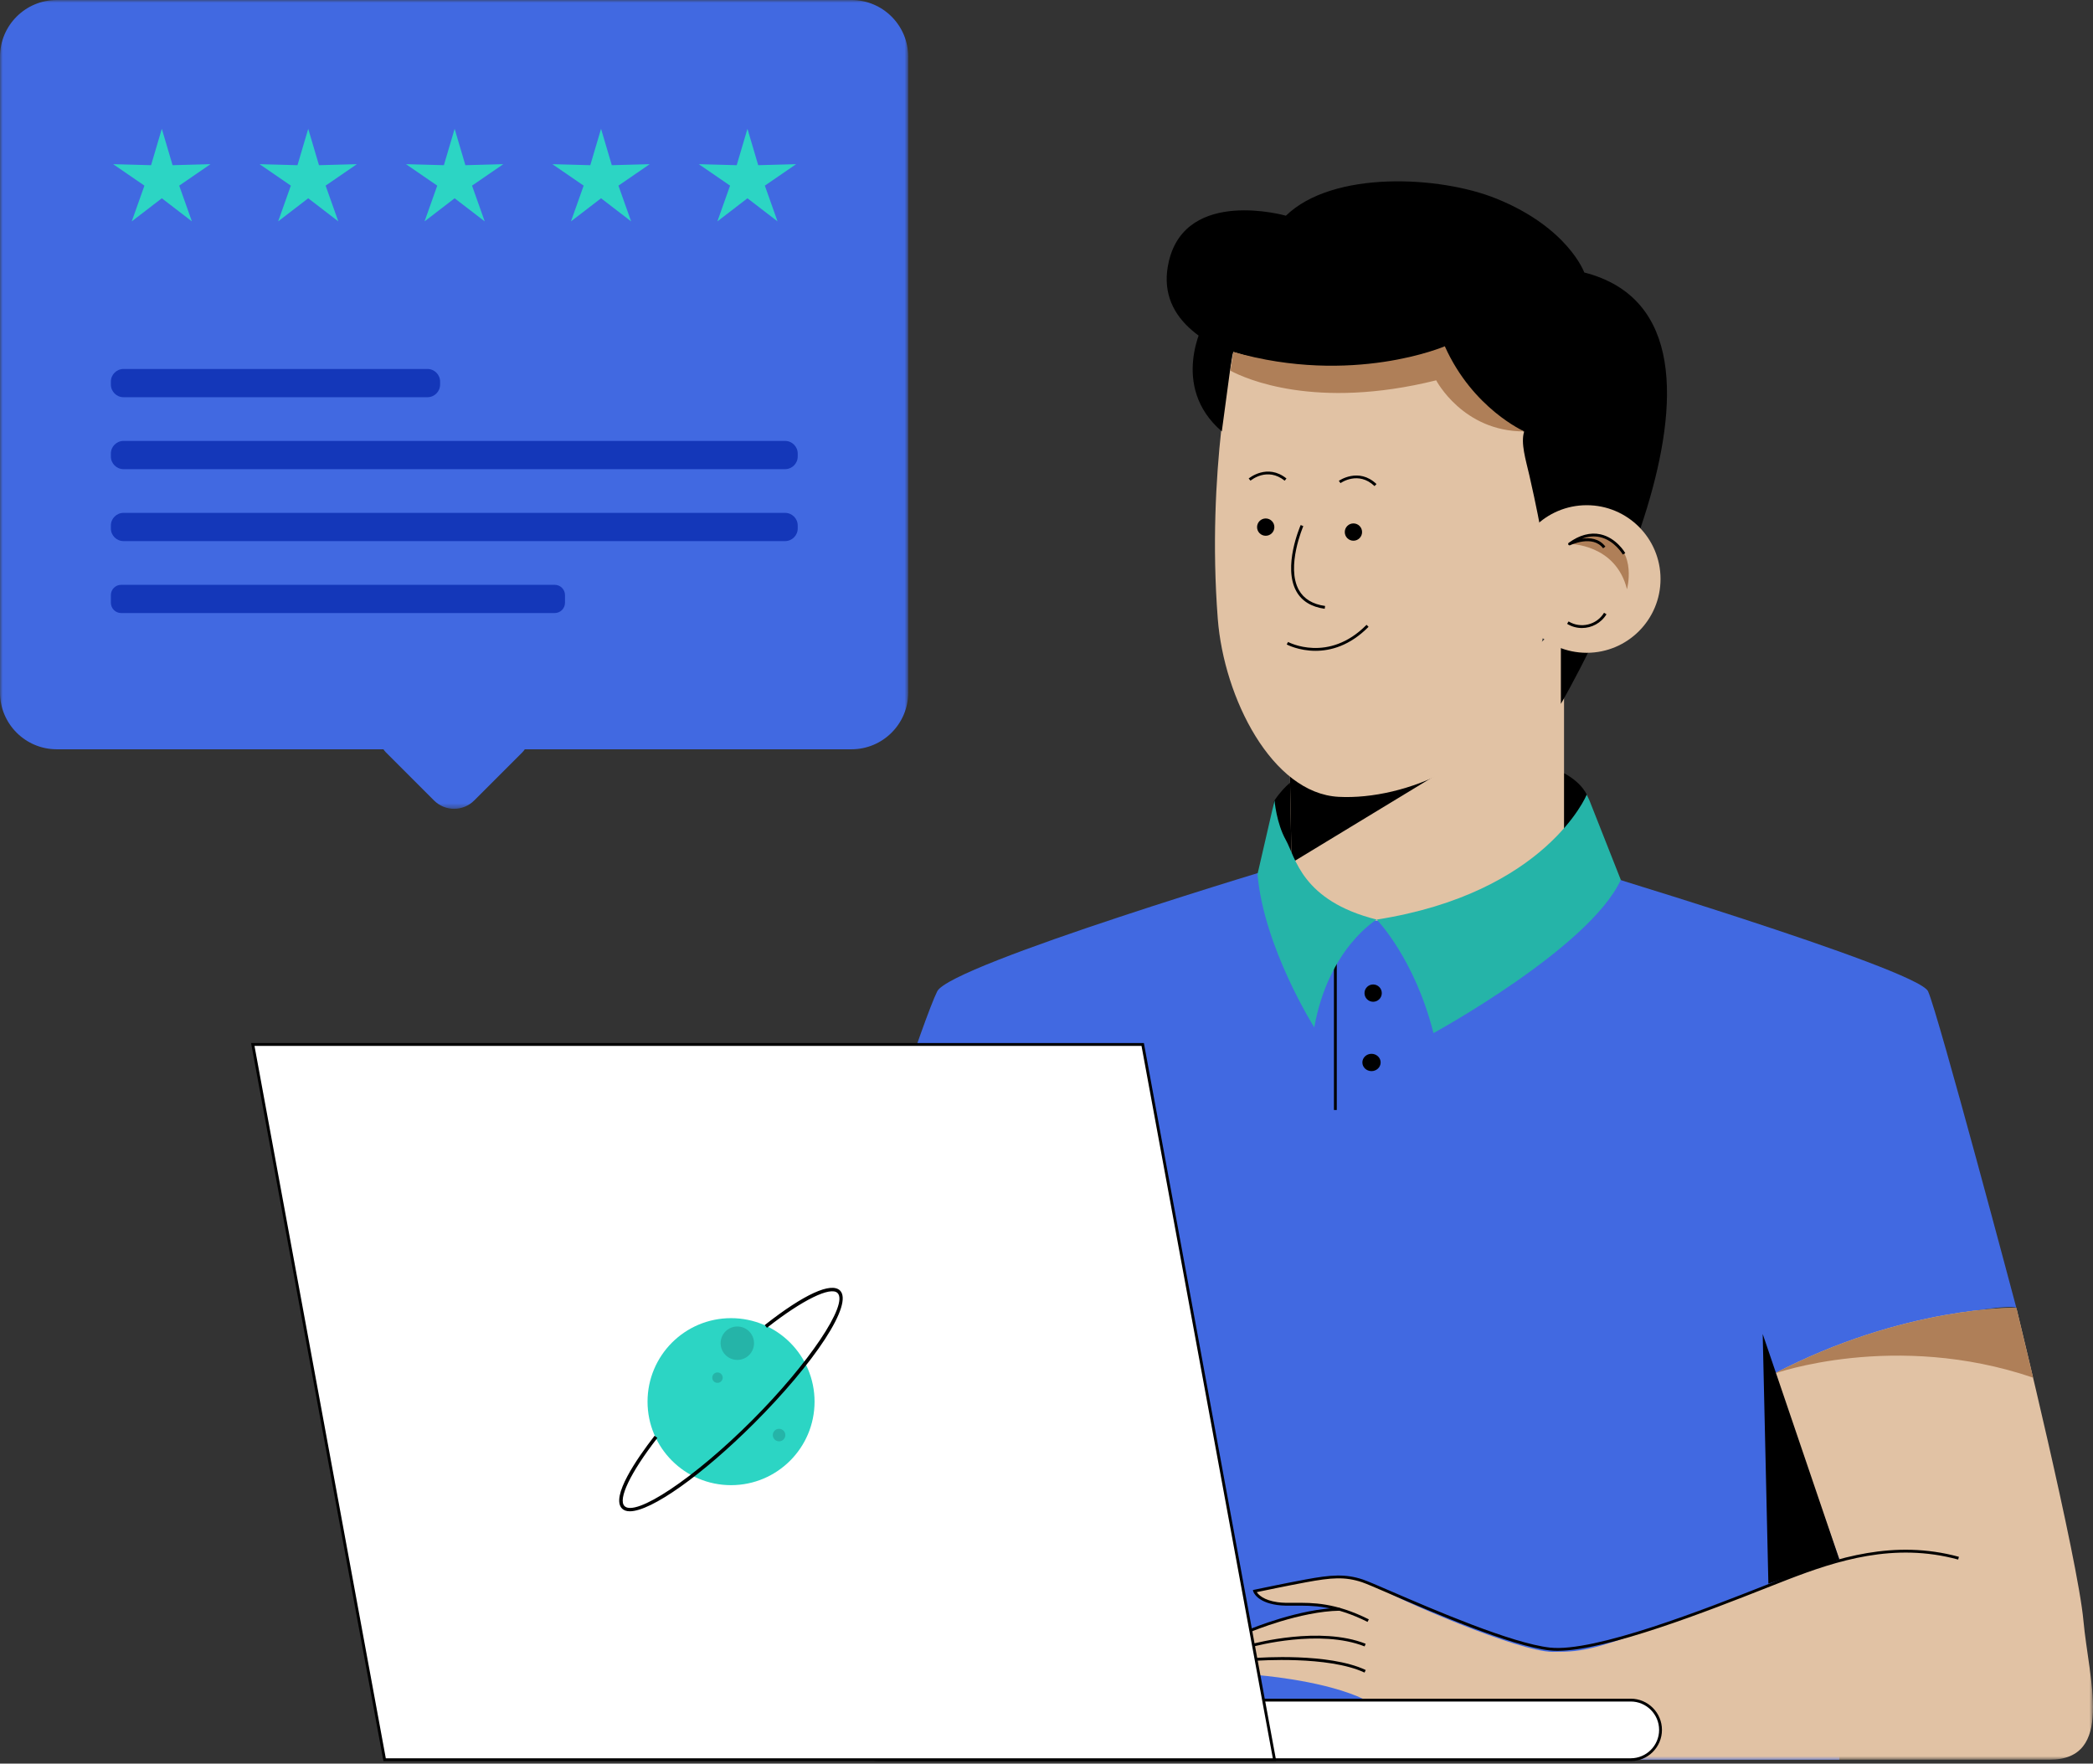 <?xml version="1.0" encoding="UTF-8"?>
<svg width="413px" height="348px" viewBox="0 0 413 348" version="1.1" xmlns="http://www.w3.org/2000/svg" xmlns:xlink="http://www.w3.org/1999/xlink">
    <rect x="0" y="0" width="413" height="348" fill="#333333" stroke="none"/>
    <title>Illustration</title>
    <defs>
        <polygon id="path-1" points="-2.84217094e-14 2.84217094e-14 166.208 2.84217094e-14 166.208 89.178 -2.84217094e-14 89.178"></polygon>
        <polygon id="path-3" points="0 0 179.215 0 179.215 159.596 0 159.596"></polygon>
    </defs>
    <g id="Layout" stroke="none" stroke-width="1" fill="none" fill-rule="evenodd">
        <g id="BV-Landing-Avisclient" transform="translate(-270, -3677)">
            <g id="Partager-son-expérience" transform="translate(120, 3607)">
                <g id="Illustration" transform="translate(150, 70)">
                    <path d="M255.977,153.452 C255.977,153.452 253.737,154.572 251.497,157.932 C250.51,159.413 252.102,170.253 252.102,170.253 L272.232,180.03 L306.381,172.494 L313.102,156.812 C313.102,156.812 311.663,153.105 305.261,151.212 C298.503,149.213 255.977,153.452 255.977,153.452" id="Fill-1" fill="#000000"></path>
                    <path d="M380.454,195.608 C378.428,191.138 308.622,170.253 308.622,170.253 L254.857,170.253 C254.857,170.253 187.588,190.304 184.938,195.608 C182.288,200.912 170.934,235.649 170.934,235.649 C170.934,235.649 177.371,235.272 189.537,238.53 C205.196,242.723 206.031,245.423 206.031,245.423 L206.031,339.255 C206.031,339.255 213.19,343.221 227.089,347.228 L362.943,347.228 L362.943,267.241 C362.943,267.241 366.534,263.146 382.235,260.006 C396.896,257.074 397.873,258.051 397.873,258.051 C397.873,258.051 382.478,200.078 380.454,195.608" id="Fill-3" fill="#4169E1"></path>
                    <path d="M308.622,122.09 L308.622,170.254 C308.622,170.254 264.938,196.016 254.858,170.254 L254.238,137.257 C254.238,137.257 288.594,145.986 308.622,122.09" id="Fill-5" fill="#E1C2A4"></path>
                    <polygon id="Fill-7" fill="#000000" points="254.857 170.254 286.22 151.212 308.621 117.305 254.857 146.688 254.47 149.656"></polygon>
                    <path d="M307.999,138.891 C307.999,138.891 351.867,63.845 312.617,53.764 C312.617,53.764 309.443,44.937 295.3,39.203 C284.09,34.657 262.976,33.602 253.741,42.563 C253.741,42.563 234.116,36.963 230.653,51.524 C225.358,73.784 269.903,75.046 269.903,75.046 L307.999,125.45 L307.999,138.891 Z" id="Fill-9" fill="#000000"></path>
                    <path d="M327.663,114.249 C327.663,122.291 321.144,128.81 313.102,128.81 C305.06,128.81 298.541,122.291 298.541,114.249 C298.541,106.207 305.06,99.688 313.102,99.688 C321.144,99.688 327.663,106.207 327.663,114.249" id="Fill-11" fill="#E1C2A4"></path>
                    <path d="M304.032,104.597 C304.032,104.597 303.149,99.745 301.777,93.788 C301.072,90.727 300.041,87.444 300.745,85.176 C294.933,82.863 287.989,78.323 284.541,69.445 C284.541,69.445 266.439,76.682 243.351,69.445 C243.351,69.445 238.056,92.967 240.296,122.089 C241.499,137.724 251.002,156.532 264.131,157.232 C277.259,157.932 296.129,150.09 301.901,134.41 C305.556,124.482 306.763,113.711 308.613,100.564 C305.544,101.975 304.032,104.597 304.032,104.597" id="Fill-13" fill="#E1C2A4"></path>
                    <g id="Group-17" transform="translate(246.792, 258.05)">
                        <mask id="mask-2" fill="white">
                            <use xlink:href="#path-1"></use>
                        </mask>
                        <g id="Clip-16"></g>
                        <path d="M164.318,61.736 C163.198,49.415 151.081,0.002 151.081,0.002 C151.081,0.002 129.035,-0.429 103.273,13.012 L116.152,49.636 C116.152,49.636 115.594,49.715 90.952,58.936 C67.833,67.587 66.31,67.897 59.589,67.897 C52.869,67.897 29.041,57.632 23.747,54.455 C18.146,51.095 0.785,55.914 0.785,55.914 C0.785,55.914 1.905,58.376 5.265,58.376 C8.625,58.376 15.906,58.936 17.586,59.496 C17.586,59.496 9.185,60.056 -2.84217094e-14,63.655 L1.632,72.507 C4.912,72.804 17.011,74.129 23.747,77.977 C31.587,82.458 31.587,85.818 31.587,85.818 L17.474,89.178 L157.643,89.178 C170.478,89.178 165.377,73.382 164.318,61.736" id="Fill-15" fill="#E1C2A4" mask="url(#mask-2)"></path>
                    </g>
                    <path d="M321.783,347.228 L173.371,347.228 C170.123,347.228 167.49,344.595 167.49,341.348 L167.49,341.348 C167.49,338.1 170.123,335.467 173.371,335.467 L321.783,335.467 C325.031,335.467 327.663,338.1 327.663,341.348 L327.663,341.348 C327.663,344.595 325.031,347.228 321.783,347.228" id="Fill-18" fill="#FFFFFF"></path>
                    <path d="M173.37,335.747 C170.282,335.747 167.77,338.26 167.77,341.347 C167.77,344.435 170.282,346.948 173.37,346.948 L321.782,346.948 C324.87,346.948 327.383,344.435 327.383,341.347 C327.383,338.26 324.87,335.747 321.782,335.747 L173.37,335.747 Z M321.782,347.508 L173.37,347.508 C169.974,347.508 167.209,344.744 167.209,341.347 C167.209,337.951 169.974,335.187 173.37,335.187 L321.782,335.187 C325.178,335.187 327.943,337.951 327.943,341.347 C327.943,344.744 325.178,347.508 321.782,347.508 L321.782,347.508 Z" id="Fill-20" fill="#000000"></path>
                    <polygon id="Fill-22" fill="#FFFFFF" points="251.497 347.228 75.896 347.228 49.881 206.096 225.482 206.096"></polygon>
                    <path d="M76.128,346.948 L251.16,346.948 L225.249,206.377 L50.217,206.377 L76.128,346.948 Z M251.834,347.508 L75.662,347.508 L75.619,347.279 L49.543,205.816 L225.715,205.816 L225.758,206.046 L251.834,347.508 Z" id="Fill-24" fill="#000000"></path>
                    <path d="M160.732,276.578 C160.732,285.679 153.355,293.056 144.254,293.056 C135.153,293.056 127.776,285.679 127.776,276.578 C127.776,267.477 135.153,260.1 144.254,260.1 C153.355,260.1 160.732,267.477 160.732,276.578" id="Fill-26" fill="#2CD5C4"></path>
                    <path d="M124.289,298.072 C123.666,298.072 123.178,297.911 122.844,297.577 C120.531,295.264 126.515,286.964 129.194,283.502 L129.52,283.755 C124.159,290.678 121.713,295.863 123.135,297.286 C125.425,299.575 137.031,291.837 148.478,280.39 C159.925,268.942 167.662,257.337 165.373,255.048 C163.931,253.607 158.43,256.26 151.358,261.81 L151.103,261.486 C158.572,255.625 164.016,253.107 165.664,254.756 C168.196,257.288 160.775,268.676 148.769,280.682 C138.347,291.103 128.39,298.072 124.289,298.072" id="Fill-28" fill="#000000"></path>
                    <path d="M129.22,283.699 C127.997,285.285 125.809,288.246 124.27,291.038 C122.464,294.313 122.005,296.54 122.944,297.478 C123.244,297.779 123.697,297.931 124.289,297.931 C128.43,297.931 138.456,290.797 148.67,280.583 C154.47,274.783 159.4,268.926 162.551,264.09 C165.623,259.377 166.721,256.011 165.565,254.856 C164.006,253.294 158.544,255.843 151.3,261.509 L151.382,261.614 C158.563,255.993 163.957,253.434 165.472,254.949 C167.855,257.333 160.276,268.79 148.578,280.489 C143.034,286.032 137.307,290.868 132.451,294.106 C129.607,296.002 124.606,298.95 123.037,297.385 C121.546,295.894 123.896,290.812 129.324,283.779 L129.22,283.699 Z M124.289,298.212 L124.289,298.212 C123.621,298.212 123.101,298.031 122.746,297.676 C120.44,295.37 125.727,287.752 129.084,283.417 L129.17,283.306 L129.718,283.729 L129.631,283.84 C124.397,290.6 121.887,295.839 123.235,297.187 C124.277,298.227 127.578,297.019 132.295,293.873 C137.137,290.645 142.849,285.822 148.379,280.291 C159.576,269.094 167.472,257.344 165.274,255.147 C163.908,253.782 158.349,256.503 151.445,261.92 L151.334,262.007 L150.906,261.462 L151.017,261.376 C158.66,255.378 164.031,252.928 165.764,254.658 C167.039,255.934 165.983,259.338 162.786,264.243 C159.624,269.095 154.681,274.967 148.869,280.781 C138.605,291.043 128.498,298.211 124.289,298.212 L124.289,298.212 Z" id="Fill-30" fill="#000000"></path>
                    <path d="M148.786,265.044 C148.786,266.864 147.311,268.34 145.49,268.34 C143.67,268.34 142.195,266.864 142.195,265.044 C142.195,263.224 143.67,261.748 145.49,261.748 C147.311,261.748 148.786,263.224 148.786,265.044" id="Fill-32" fill="#25B4A8"></path>
                    <path d="M142.606,271.841 C142.606,272.41 142.145,272.871 141.576,272.871 C141.007,272.871 140.546,272.41 140.546,271.841 C140.546,271.272 141.007,270.811 141.576,270.811 C142.145,270.811 142.606,271.272 142.606,271.841" id="Fill-34" fill="#25B4A8"></path>
                    <path d="M154.965,283.17 C154.965,283.853 154.412,284.406 153.729,284.406 C153.047,284.406 152.493,283.853 152.493,283.17 C152.493,282.487 153.047,281.934 153.729,281.934 C154.412,281.934 154.965,282.487 154.965,283.17" id="Fill-36" fill="#25B4A8"></path>
                    <path d="M251.463,104.011 C251.463,104.954 250.699,105.718 249.756,105.718 C248.814,105.718 248.05,104.954 248.05,104.011 C248.05,103.068 248.814,102.304 249.756,102.304 C250.699,102.304 251.463,103.068 251.463,104.011" id="Fill-38" fill="#000000"></path>
                    <path d="M268.771,104.988 C268.771,105.931 268.007,106.695 267.064,106.695 C266.122,106.695 265.358,105.931 265.358,104.988 C265.358,104.045 266.122,103.281 267.064,103.281 C268.007,103.281 268.771,104.045 268.771,104.988" id="Fill-40" fill="#000000"></path>
                    <path d="M261.397,120.127 C258.758,119.759 256.878,118.605 255.811,116.696 C253.105,111.859 256.514,103.933 256.66,103.597 L257.174,103.822 C257.139,103.901 253.729,111.83 256.3,116.424 C257.278,118.171 259.018,119.23 261.474,119.572 L261.397,120.127 Z" id="Fill-42" fill="#000000"></path>
                    <path d="M253.502,94.851 C250.078,92.102 246.891,94.733 246.758,94.846 L246.395,94.419 C246.431,94.388 250.063,91.37 253.852,94.415 L253.502,94.851 Z" id="Fill-44" fill="#000000"></path>
                    <path d="M271.228,95.918 C268.058,92.888 264.654,95.231 264.512,95.333 L264.188,94.877 C264.224,94.849 268.104,92.157 271.615,95.513 L271.228,95.918 Z" id="Fill-46" fill="#000000"></path>
                    <path d="M259.581,128.422 C256.257,128.422 253.942,127.19 253.898,127.166 L254.168,126.675 C254.246,126.718 262.148,130.903 269.652,123.29 L270.05,123.683 C266.358,127.43 262.564,128.422 259.581,128.422" id="Fill-48" fill="#000000"></path>
                    <path d="M312.156,123.922 C311.155,123.922 310.142,123.657 309.227,123.099 L309.518,122.621 C311.92,124.082 315.06,123.317 316.519,120.916 L316.998,121.207 C315.934,122.955 314.067,123.922 312.156,123.922" id="Fill-50" fill="#000000"></path>
                    <path d="M309.714,107.33 C309.714,107.33 318.804,107.311 321.044,116.272 C321.044,116.272 323.034,108.898 317.559,106.424 C312.084,103.951 309.714,107.33 309.714,107.33" id="Fill-52" fill="#AF7F58"></path>
                    <path d="M320.223,109.424 C320.207,109.396 318.58,106.611 315.685,105.979 C314.56,105.734 313.39,105.84 312.183,106.294 C313.704,106.069 315.554,106.234 316.78,107.853 L316.333,108.191 C314.267,105.459 309.882,107.561 309.838,107.581 C309.706,107.644 309.549,107.599 309.474,107.473 C309.399,107.348 309.433,107.187 309.551,107.102 C311.714,105.558 313.816,104.997 315.809,105.433 C318.949,106.121 320.639,109.023 320.709,109.146 L320.223,109.424 Z" id="Fill-54" fill="#000000"></path>
                    <path d="M307.337,325.743 C306.786,325.743 306.269,325.717 305.79,325.664 C298.113,324.811 282.604,318.109 274.272,314.509 C271.544,313.33 269.573,312.479 268.769,312.211 C265.383,311.082 262.735,311.29 257.708,312.22 C254.009,312.905 249.308,313.885 247.991,314.162 C248.324,314.675 249.336,315.754 252.096,316.148 C253.115,316.293 254.207,316.286 255.457,316.275 C259.013,316.246 263.457,316.211 270.103,319.535 L269.853,320.036 C263.326,316.772 258.96,316.806 255.463,316.835 C254.18,316.846 253.076,316.853 252.017,316.702 C247.965,316.123 247.332,314.127 247.307,314.042 L247.222,313.752 L247.518,313.689 C247.575,313.677 253.275,312.471 257.606,311.67 C262.635,310.737 265.463,310.518 268.947,311.679 C269.773,311.955 271.753,312.811 274.494,313.995 C282.799,317.583 298.258,324.264 305.852,325.107 C314.668,326.084 336.599,317.446 348.381,312.802 C349.989,312.168 351.424,311.603 352.63,311.139 C362.329,307.401 373.749,303.705 386.541,307.194 L386.394,307.735 C373.766,304.291 362.449,307.956 352.831,311.661 C351.627,312.125 350.194,312.69 348.587,313.324 C337.395,317.735 317.077,325.742 307.337,325.743" id="Fill-56" fill="#000000"></path>
                    <path d="M246.9,321.962 L246.683,321.447 C246.78,321.406 256.403,317.392 264.373,317.265 L264.382,317.825 C256.521,317.95 246.995,321.923 246.9,321.962" id="Fill-58" fill="#000000"></path>
                    <path d="M247.403,324.882 L247.254,324.342 C247.387,324.308 260.491,320.786 269.476,324.351 L269.271,324.873 C260.454,321.375 247.53,324.846 247.403,324.882" id="Fill-60" fill="#000000"></path>
                    <path d="M269.254,330.036 C262.08,326.664 248.009,327.699 247.869,327.71 L247.826,327.152 C248.408,327.105 262.185,326.094 269.492,329.53 L269.254,330.036 Z" id="Fill-62" fill="#000000"></path>
                    <path d="M242.79,73.148 C245.753,74.727 259.556,80.962 283.395,75.046 C283.395,75.046 288.672,85.177 300.781,85.126 C300.781,85.126 290.61,80.647 285.099,68.326 C285.099,68.326 266.911,76.165 243.362,69.445" id="Fill-64" fill="#AF7F58"></path>
                    <path d="M237.579,63.697 C237.579,63.697 230.69,76.166 241.093,85.127 L243.656,66.085 L237.579,63.697 Z" id="Fill-66" fill="#000000"></path>
                    <g id="Group-70">
                        <mask id="mask-4" fill="white">
                            <use xlink:href="#path-3"></use>
                        </mask>
                        <g id="Clip-69"></g>
                        <path d="M168.014,-0.001 L11.201,-0.001 C5.015,-0.001 -0,5.014 -0,11.2 L-0,136.65 C-0,142.837 5.015,147.851 11.201,147.851 L75.653,147.851 C75.808,148.056 75.956,148.264 76.143,148.452 L85.647,157.956 C87.835,160.143 91.381,160.143 93.568,157.956 L103.072,148.452 C103.259,148.264 103.407,148.056 103.562,147.851 L168.014,147.851 C174.2,147.851 179.215,142.837 179.215,136.65 L179.215,11.2 C179.215,5.014 174.2,-0.001 168.014,-0.001" id="Fill-68" fill="#4169E1" mask="url(#mask-4)"></path>
                    </g>
                    <polygon id="Fill-71" fill="#2CD5C4" points="31.931 25.419 34.052 32.596 41.533 32.395 35.363 36.63 37.865 43.683 31.931 39.124 25.997 43.683 28.499 36.63 22.329 32.395 29.81 32.596"></polygon>
                    <polygon id="Fill-73" fill="#2CD5C4" points="60.821 25.419 62.942 32.596 70.423 32.395 64.253 36.63 66.755 43.683 60.821 39.124 54.887 43.683 57.389 36.63 51.219 32.395 58.7 32.596"></polygon>
                    <polygon id="Fill-75" fill="#2CD5C4" points="89.711 25.419 91.832 32.596 99.313 32.395 93.143 36.63 95.645 43.683 89.711 39.124 83.777 43.683 86.279 36.63 80.109 32.395 87.59 32.596"></polygon>
                    <polygon id="Fill-77" fill="#2CD5C4" points="118.602 25.419 120.722 32.596 128.203 32.395 122.034 36.63 124.535 43.683 118.602 39.124 112.668 43.683 115.169 36.63 108.999 32.395 116.481 32.596"></polygon>
                    <polygon id="Fill-79" fill="#2CD5C4" points="147.492 25.419 149.613 32.596 157.094 32.395 150.924 36.63 153.426 43.683 147.492 39.124 141.558 43.683 144.06 36.63 137.89 32.395 145.371 32.596"></polygon>
                    <path d="M84.345,78.379 L24.377,78.379 C22.997,78.379 21.878,77.26 21.878,75.881 L21.878,75.304 C21.878,73.924 22.997,72.806 24.377,72.806 L84.345,72.806 C85.725,72.806 86.843,73.924 86.843,75.304 L86.843,75.881 C86.843,77.26 85.725,78.379 84.345,78.379" id="Fill-81" fill="#1437B9"></path>
                    <path d="M154.911,92.576 L24.377,92.576 C22.997,92.576 21.878,91.457 21.878,90.078 L21.878,89.501 C21.878,88.121 22.997,87.003 24.377,87.003 L154.911,87.003 C156.291,87.003 157.409,88.121 157.409,89.501 L157.409,90.078 C157.409,91.457 156.291,92.576 154.911,92.576" id="Fill-83" fill="#1437B9"></path>
                    <path d="M154.911,106.772 L24.377,106.772 C22.997,106.772 21.878,105.653 21.878,104.275 L21.878,103.698 C21.878,102.317 22.997,101.2 24.377,101.2 L154.911,101.2 C156.291,101.2 157.409,102.317 157.409,103.698 L157.409,104.275 C157.409,105.653 156.291,106.772 154.911,106.772" id="Fill-85" fill="#1437B9"></path>
                    <path d="M109.454,120.969 L23.91,120.969 C22.788,120.969 21.878,120.059 21.878,118.937 L21.878,117.427 C21.878,116.305 22.788,115.396 23.91,115.396 L109.454,115.396 C110.576,115.396 111.486,116.305 111.486,117.427 L111.486,118.937 C111.486,120.059 110.576,120.969 109.454,120.969" id="Fill-87" fill="#1437B9"></path>
                    <path d="M350.065,271.062 C350.065,271.062 373.887,262.54 401.179,271.841 L397.873,258.052 C397.873,258.052 375.827,257.621 350.065,271.062" id="Fill-89" fill="#AF7F58"></path>
                    <line x1="263.498" y1="186.773" x2="263.498" y2="219.028" id="Fill-91" fill="#25B4A8"></line>
                    <polygon id="Fill-93" fill="#000000" points="263.219 219.028 263.779 219.028 263.779 186.774 263.219 186.774"></polygon>
                    <path d="M272.661,195.964 C272.661,196.906 271.897,197.671 270.954,197.671 C270.012,197.671 269.248,196.906 269.248,195.964 C269.248,195.02 270.012,194.256 270.954,194.256 C271.897,194.256 272.661,195.02 272.661,195.964" id="Fill-95" fill="#000000"></path>
                    <path d="M272.434,209.647 C272.434,210.59 271.627,211.354 270.631,211.354 C269.636,211.354 268.829,210.59 268.829,209.647 C268.829,208.704 269.636,207.94 270.631,207.94 C271.627,207.94 272.434,208.704 272.434,209.647" id="Fill-96" fill="#000000"></path>
                    <path d="M313.102,156.812 C313.102,156.812 305.07,176.207 271.659,181.454 C271.659,181.454 279.148,189.12 282.86,203.856 C282.86,203.856 313.633,187.054 319.823,173.613 L313.633,157.932 L313.102,156.812 Z" id="Fill-97" fill="#25B4A8"></path>
                    <path d="M271.659,181.454 C271.659,181.454 262.137,187.054 259.338,202.736 C259.338,202.736 249.375,186.947 248.137,172.493 L251.497,157.932 C251.497,157.932 251.851,162.412 253.738,165.773 C255.624,169.133 256.818,177.74 271.659,181.454" id="Fill-98" fill="#25B4A8"></path>
                    <path d="M362.944,307.685 L347.825,263.221 L348.945,312.505 C348.945,312.505 351.181,311.827 362.944,307.685" id="Fill-99" fill="#000000"></path>
                </g>
            </g>
        </g>
    </g>
</svg>